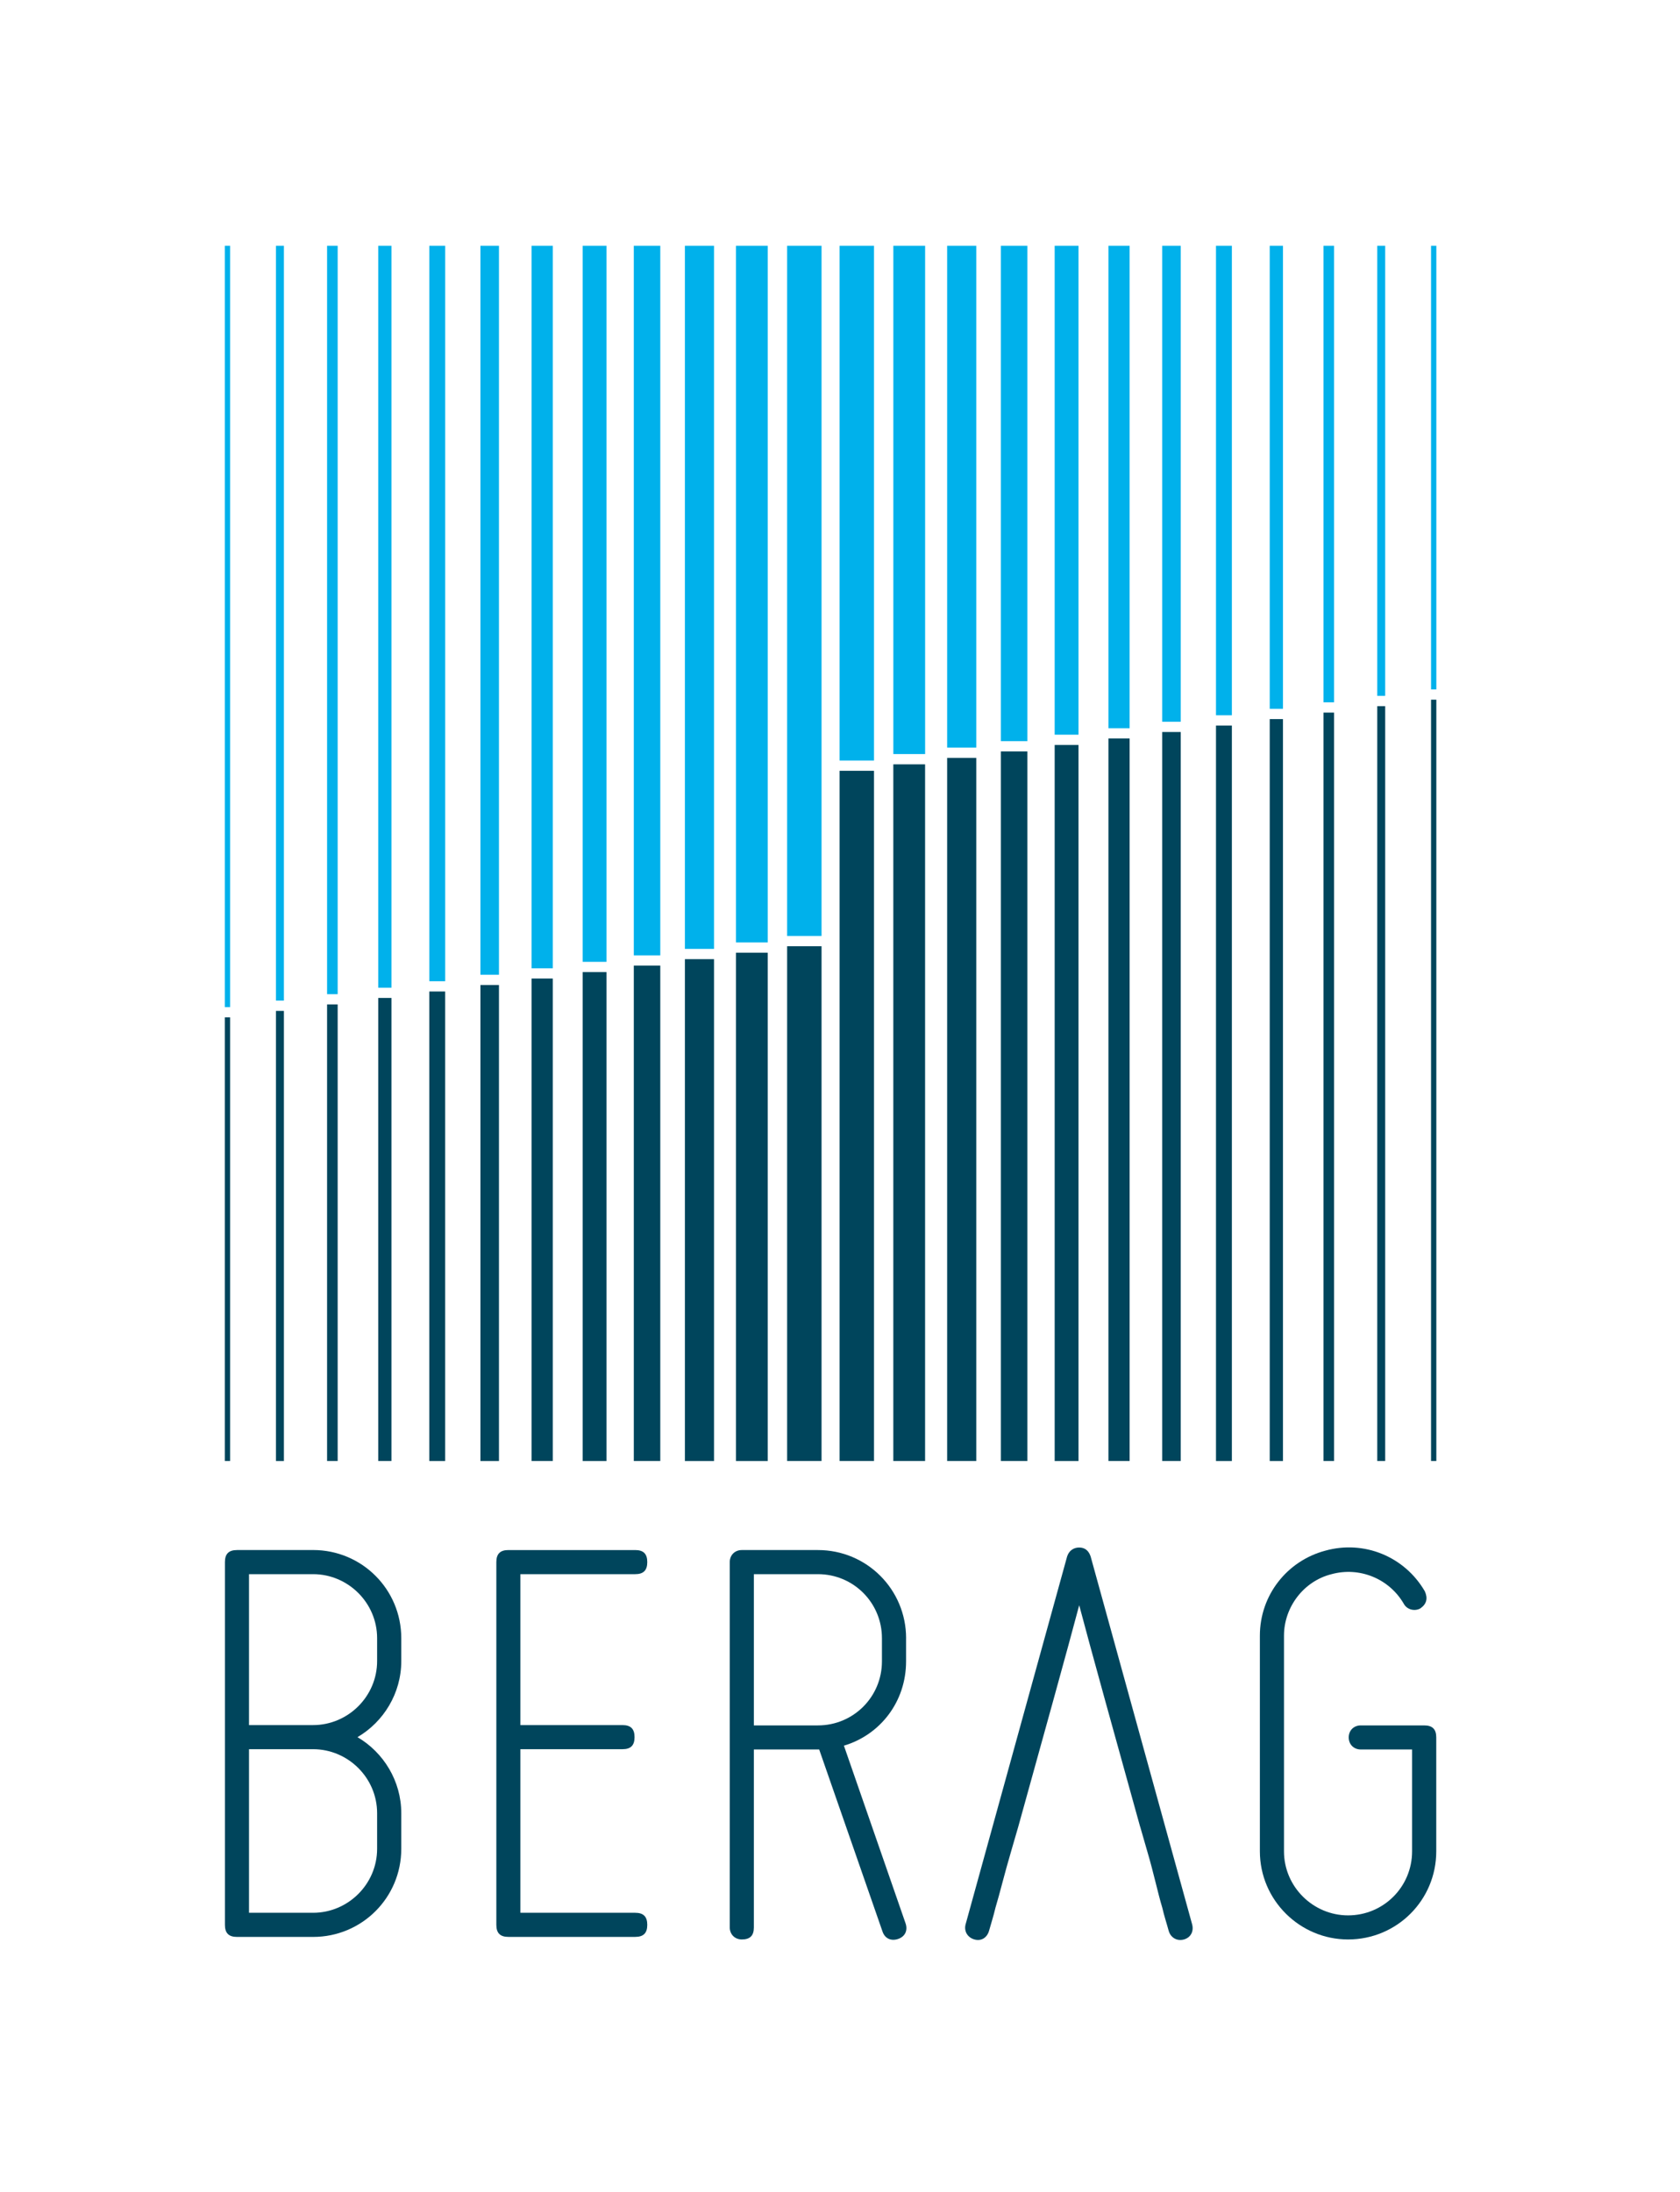 <?xml version="1.0" encoding="UTF-8"?>
<svg id="Ebene_1" xmlns="http://www.w3.org/2000/svg" viewBox="0 0 59.027 77.017"><rect x="50.28" y="8.635" width=".186" height="15.588" style="fill:#00b1eb; stroke-width:0px;"/><rect x="48.39" y="8.635" width=".279" height="15.815" style="fill:#00b1eb; stroke-width:0px;"/><rect x="46.501" y="8.635" width=".372" height="16.042" style="fill:#00b1eb; stroke-width:0px;"/><rect x="44.612" y="8.635" width=".465" height="16.27" style="fill:#00b1eb; stroke-width:0px;"/><rect x="42.724" y="8.635" width=".558" height="16.497" style="fill:#00b1eb; stroke-width:0px;"/><rect x="40.834" y="8.635" width=".651" height="16.725" style="fill:#00b1eb; stroke-width:0px;"/><rect x="38.945" y="8.635" width=".744" height="16.952" style="fill:#00b1eb; stroke-width:0px;"/><rect x="37.056" y="8.635" width=".837" height="17.179" style="fill:#00b1eb; stroke-width:0px;"/><rect x="35.166" y="8.635" width=".93" height="17.406" style="fill:#00b1eb; stroke-width:0px;"/><rect x="33.278" y="8.635" width="1.023" height="17.633" style="fill:#00b1eb; stroke-width:0px;"/><rect x="31.388" y="8.635" width="1.116" height="17.86" style="fill:#00b1eb; stroke-width:0px;"/><rect x="29.499" y="8.635" width="1.209" height="18.087" style="fill:#00b1eb; stroke-width:0px;"/><rect x="27.656" y="8.635" width="1.209" height="24.251" style="fill:#00b1eb; stroke-width:0px;"/><rect x="25.859" y="8.635" width="1.116" height="24.479" style="fill:#00b1eb; stroke-width:0px;"/><rect x="24.064" y="8.635" width="1.023" height="24.706" style="fill:#00b1eb; stroke-width:0px;"/><rect x="22.269" y="8.635" width=".93" height="24.933" style="fill:#00b1eb; stroke-width:0px;"/><rect x="20.473" y="8.635" width=".837" height="25.16" style="fill:#00b1eb; stroke-width:0px;"/><rect x="18.678" y="8.635" width=".744" height="25.387" style="fill:#00b1eb; stroke-width:0px;"/><rect x="16.88" y="8.635" width=".651" height="25.614" style="fill:#00b1eb; stroke-width:0px;"/><rect x="15.084" y="8.635" width=".558" height="25.842" style="fill:#00b1eb; stroke-width:0px;"/><rect x="13.289" y="8.635" width=".465" height="26.069" style="fill:#00b1eb; stroke-width:0px;"/><rect x="11.492" y="8.635" width=".372" height="26.297" style="fill:#00b1eb; stroke-width:0px;"/><rect x="9.696" y="8.635" width=".279" height="26.523" style="fill:#00b1eb; stroke-width:0px;"/><rect x="7.899" y="8.635" width=".186" height="26.751" style="fill:#00b1eb; stroke-width:0px;"/><rect x="7.899" y="35.745" width=".186" height="15.589" style="fill:#00455c; stroke-width:0px;"/><rect x="9.696" y="35.519" width=".279" height="15.816" style="fill:#00455c; stroke-width:0px;"/><rect x="11.492" y="35.291" width=".372" height="16.043" style="fill:#00455c; stroke-width:0px;"/><rect x="13.289" y="35.064" width=".465" height="16.27" style="fill:#00455c; stroke-width:0px;"/><rect x="15.083" y="34.837" width=".558" height="16.498" style="fill:#00455c; stroke-width:0px;"/><rect x="16.88" y="34.609" width=".651" height="16.726" style="fill:#00455c; stroke-width:0px;"/><rect x="18.678" y="34.382" width=".744" height="16.952" style="fill:#00455c; stroke-width:0px;"/><rect x="20.473" y="34.155" width=".837" height="17.18" style="fill:#00455c; stroke-width:0px;"/><rect x="22.269" y="33.928" width=".93" height="17.406" style="fill:#00455c; stroke-width:0px;"/><rect x="24.064" y="33.701" width="1.023" height="17.634" style="fill:#00455c; stroke-width:0px;"/><rect x="25.859" y="33.474" width="1.116" height="17.861" style="fill:#00455c; stroke-width:0px;"/><rect x="27.656" y="33.247" width="1.209" height="18.087" style="fill:#00455c; stroke-width:0px;"/><rect x="29.499" y="27.083" width="1.209" height="24.251" style="fill:#00455c; stroke-width:0px;"/><rect x="31.387" y="26.856" width="1.116" height="24.478" style="fill:#00455c; stroke-width:0px;"/><rect x="33.278" y="26.629" width="1.023" height="24.705" style="fill:#00455c; stroke-width:0px;"/><rect x="35.166" y="26.402" width=".93" height="24.932" style="fill:#00455c; stroke-width:0px;"/><rect x="37.056" y="26.175" width=".837" height="25.16" style="fill:#00455c; stroke-width:0px;"/><rect x="38.945" y="25.947" width=".744" height="25.387" style="fill:#00455c; stroke-width:0px;"/><rect x="40.834" y="25.72" width=".651" height="25.614" style="fill:#00455c; stroke-width:0px;"/><rect x="42.724" y="25.493" width=".558" height="25.842" style="fill:#00455c; stroke-width:0px;"/><rect x="44.612" y="25.266" width=".465" height="26.069" style="fill:#00455c; stroke-width:0px;"/><rect x="46.501" y="25.038" width=".372" height="26.296" style="fill:#00455c; stroke-width:0px;"/><rect x="48.39" y="24.811" width=".279" height="26.523" style="fill:#00455c; stroke-width:0px;"/><rect x="50.28" y="24.584" width=".186" height="26.75" style="fill:#00455c; stroke-width:0px;"/><path d="M11,61.46h-2.251v5.748h2.251c1.225,0,2.25-1.002,2.25-2.25v-1.248c0-1.248-1.025-2.25-2.25-2.25M11,55.31h-2.251v5.303h2.251c1.225,0,2.25-1.003,2.25-2.25v-.802c0-1.249-1.025-2.251-2.25-2.251M8.327,54.462h2.674c1.716,0,3.098,1.383,3.098,3.099v.802c0,1.136-.624,2.139-1.539,2.674.914.535,1.539,1.538,1.539,2.674v1.248c0,1.716-1.382,3.097-3.098,3.097h-2.674c-.291,0-.424-.134-.424-.423v-12.747c0-.289.133-.423.424-.423" style="fill:#00455c; stroke-width:0px;"/><path d="M17.439,67.633v-12.747c0-.289.134-.423.423-.423h4.457c.29,0,.423.134.423.423,0,.29-.134.424-.423.424h-4.035v5.303h3.588c.291,0,.423.134.423.424,0,.29-.133.423-.423.423h-3.588v5.748h4.035c.29,0,.423.135.423.424,0,.29-.134.423-.423.423h-4.457c-.29,0-.423-.134-.423-.423" style="fill:#00455c; stroke-width:0px;"/><path d="M28.738,55.31h-2.251v5.314h2.251c1.247,0,2.249-1.003,2.249-2.251v-.812c0-1.249-1.002-2.251-2.249-2.251M31.835,57.561v.812c0,1.426-.913,2.584-2.184,2.963l2.162,6.231c.089.244,0,.466-.245.556-.245.089-.468,0-.557-.245l-2.229-6.408h-2.295v6.252c0,.29-.134.423-.424.423-.244,0-.423-.179-.423-.423v-12.836c0-.245.179-.423.423-.423h2.676c1.715,0,3.097,1.383,3.097,3.099" style="fill:#00455c; stroke-width:0px;"/><path d="M40.057,64.179c-.78-2.807-1.783-6.419-2.139-7.778-.357,1.359-1.36,4.97-2.14,7.778l-.246.847c-.244.824-.401,1.493-.557,2.006-.067.289-.155.556-.223.803-.068.244-.268.377-.512.311-.245-.067-.379-.29-.313-.535l3.567-12.925c.066-.201.223-.312.424-.312.201,0,.333.111.401.312l3.566,12.925c.066.245-.045.468-.29.535-.245.067-.469-.067-.535-.311-.066-.247-.157-.515-.222-.803-.157-.513-.291-1.181-.535-2.006l-.244-.847Z" style="fill:#00455c; stroke-width:0px;"/><path d="M46.563,54.485c1.358-.379,2.785.201,3.498,1.426.111.246.067.446-.156.602-.2.112-.468.045-.579-.156-.514-.892-1.56-1.314-2.541-1.047-.981.244-1.672,1.158-1.672,2.161v7.577c0,1.247,1.025,2.251,2.251,2.251,1.248,0,2.25-1.004,2.25-2.251v-3.578h-1.803c-.245,0-.424-.178-.424-.424,0-.244.178-.422.424-.422h2.228c.29,0,.424.133.424.422v4.002c0,1.716-1.382,3.097-3.099,3.097-1.693,0-3.098-1.382-3.098-3.097v-7.577c0-1.426.959-2.63,2.297-2.986" style="fill:#00455c; stroke-width:0px;"/><script xmlns=""/></svg>